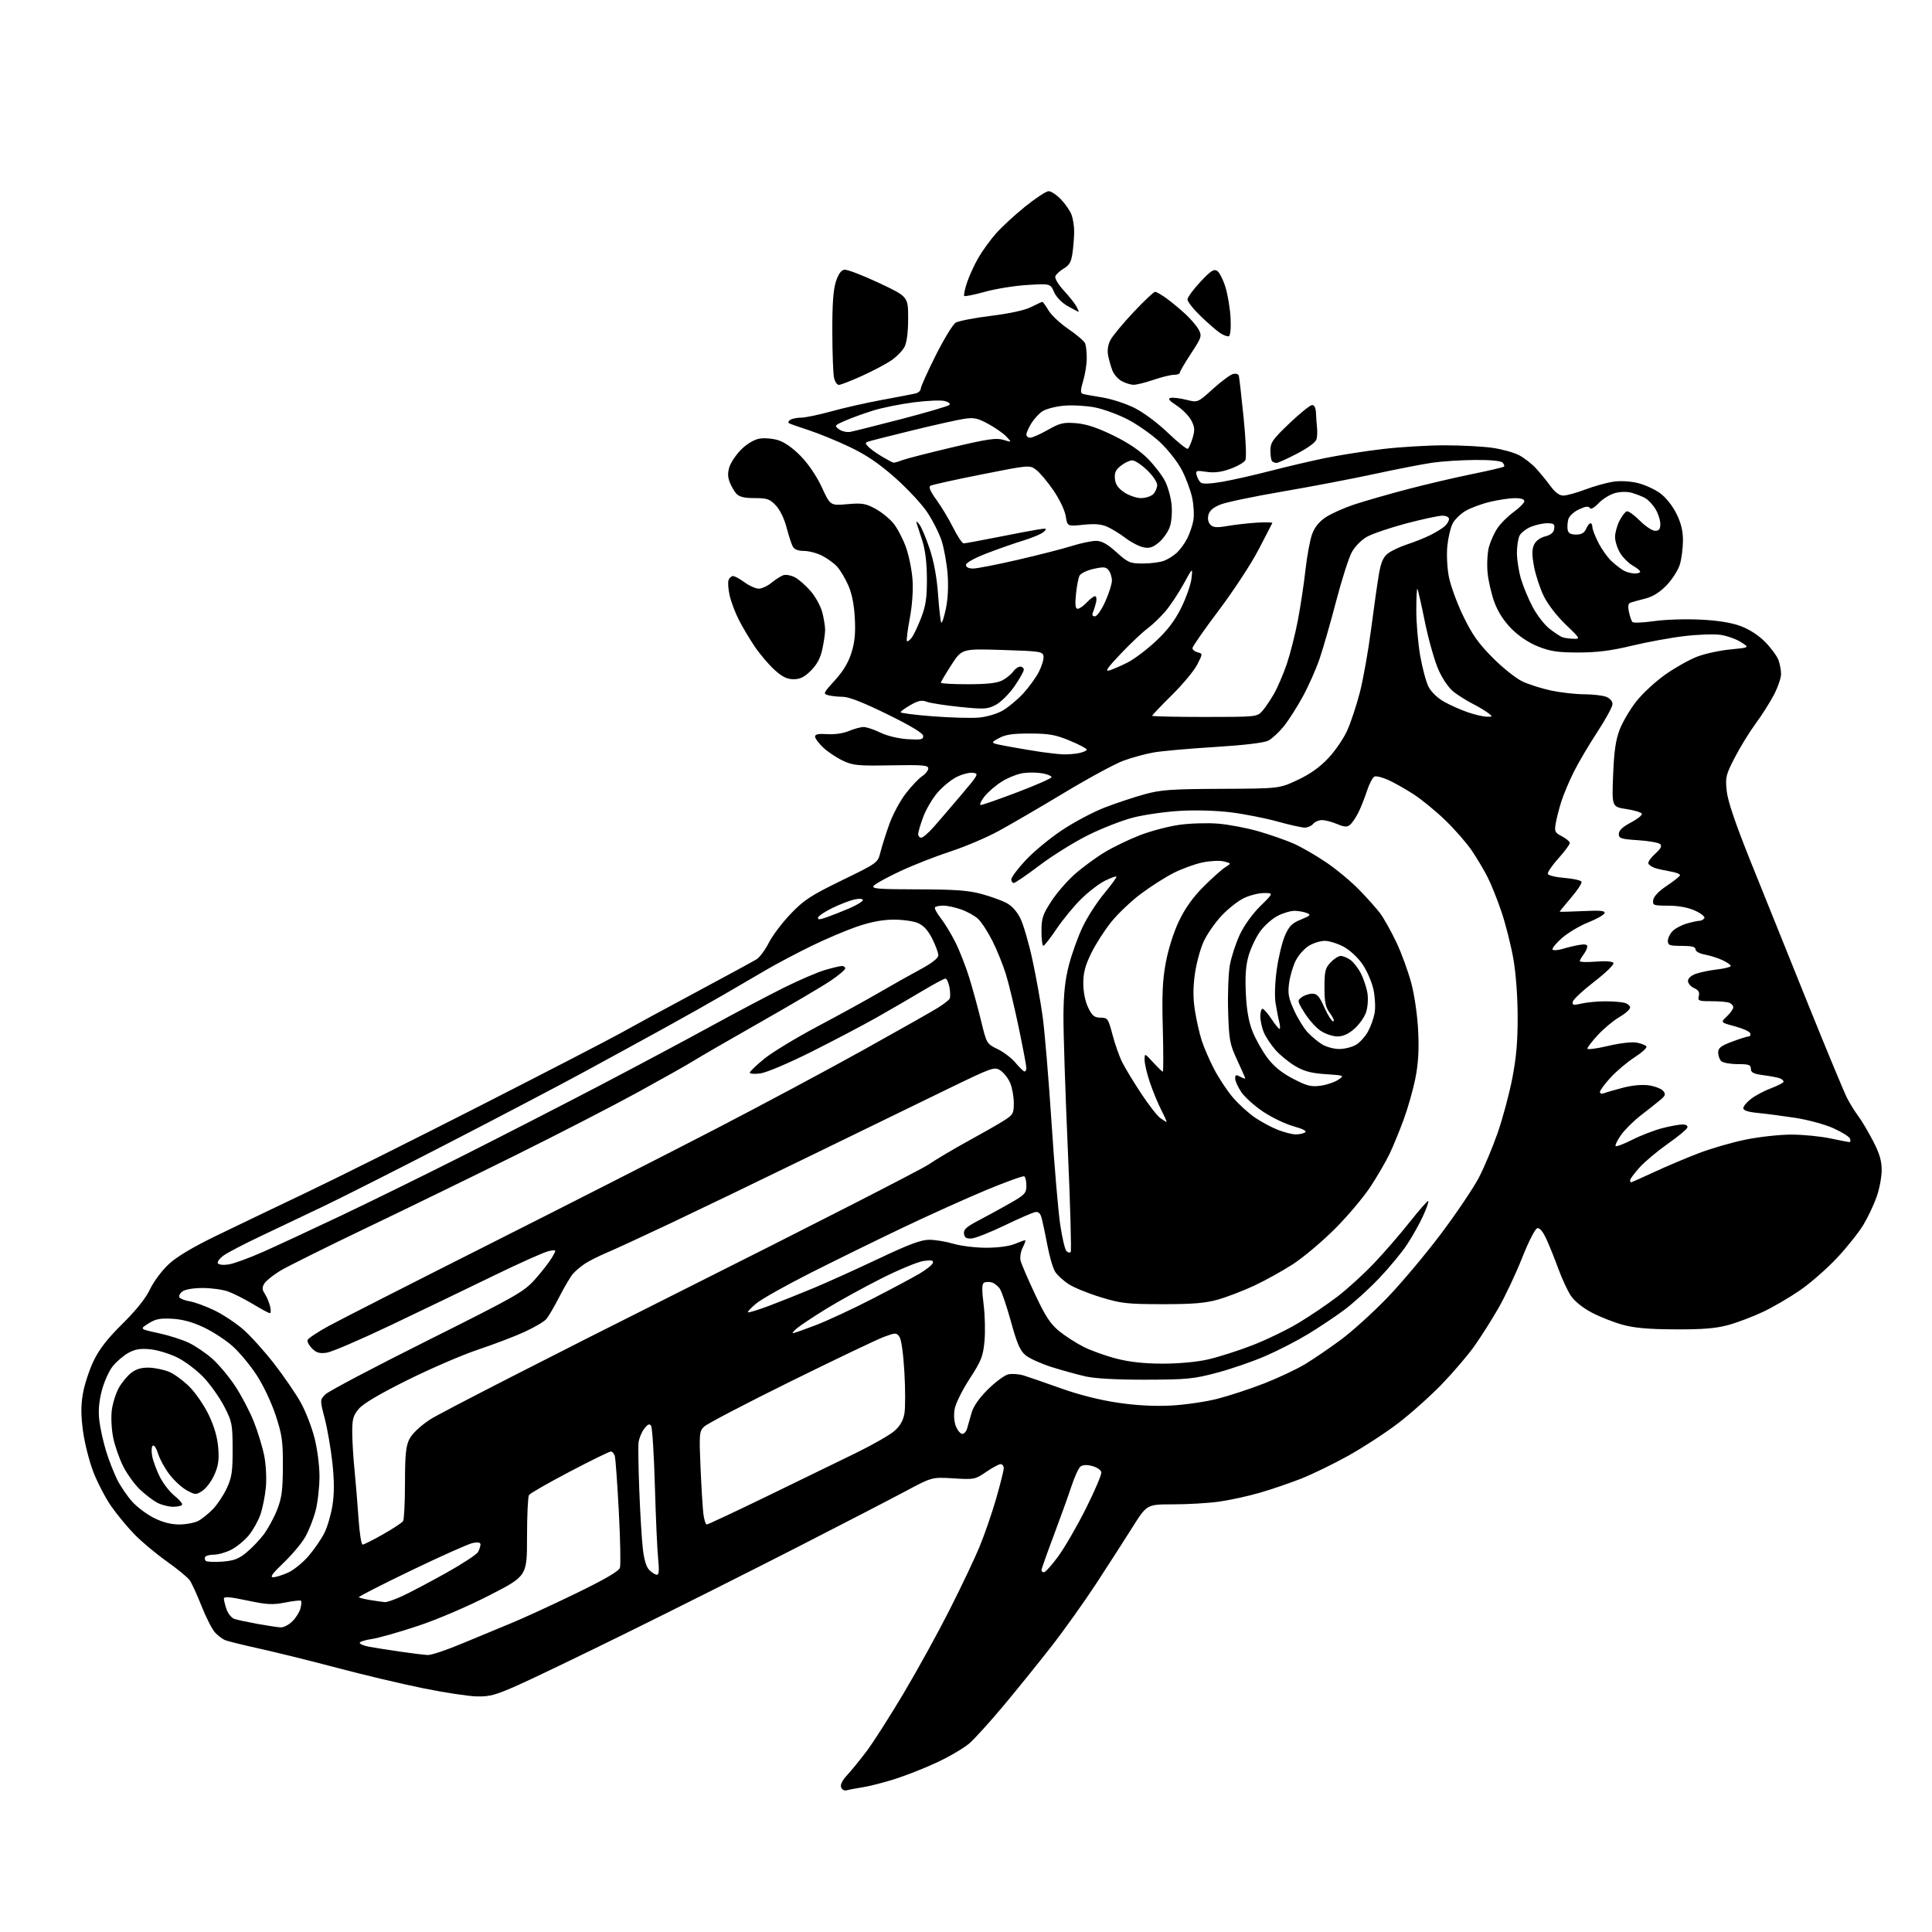 <?xml version="1.0" encoding="UTF-8" standalone="no"?>
<svg 
  version="1.1" 
  xmlns="http://www.w3.org/2000/svg" 
  xmlns:xlink="http://www.w3.org/1999/xlink" 
  xmlns:svg="http://www.w3.org/2000/svg"
  xmlns:rdf="http://www.w3.org/1999/02/22-rdf-syntax-ns#"
  xmlns:cc="http://creativecommons.org/ns#"
  xmlns:dc="http://purl.org/dc/elements/1.1/"
  viewBox="0 0 768 768"
  width="768"
  height="768"
>
<style>svg {background-color: white; }</style>"
<path stroke="none" fill="black" fill-rule="evenodd" d="M336.75,711.64C335.70,711.94 334.74,711.48 334.36,710.50C333.96,709.46 334.82,707.71 336.71,705.68C338.34,703.93 341.84,699.65 344.47,696.16C347.10,692.68 353.71,682.33 359.17,673.16C364.62,664.00 372.85,649.08 377.44,640.00C382.04,630.92 387.41,619.63 389.37,614.89C391.33,610.15 394.30,601.55 395.97,595.78C397.63,590.00 399.00,584.54 399.00,583.64C399.00,582.74 398.44,582.01 397.75,582.02C397.06,582.03 394.48,583.42 392.00,585.12C387.63,588.11 387.25,588.19 379.00,587.67C370.50,587.15 370.50,587.15 360.00,592.76C354.23,595.85 334.65,605.97 316.50,615.26C298.35,624.54 268.45,639.56 250.05,648.63C231.65,657.70 211.85,667.23 206.05,669.81C196.95,673.85 194.67,674.48 189.45,674.35C186.12,674.27 176.44,672.79 167.95,671.06C159.45,669.33 144.18,665.70 134.00,663.00C123.83,660.30 110.14,656.91 103.59,655.46C97.03,654.01 90.73,652.46 89.59,652.02C88.44,651.58 86.56,650.15 85.40,648.86C84.25,647.56 81.87,642.85 80.10,638.40C78.34,633.94 76.23,629.35 75.43,628.20C74.63,627.05 70.49,623.65 66.23,620.63C61.98,617.62 56.18,612.76 53.35,609.83C50.51,606.90 46.36,601.85 44.11,598.61C41.87,595.37 38.71,589.27 37.08,585.06C35.46,580.84 33.62,573.55 32.99,568.86C32.15,562.54 32.14,558.65 32.97,553.91C33.58,550.38 35.49,544.58 37.20,541.00C39.45,536.31 42.65,532.19 48.69,526.22C54.14,520.82 57.95,516.05 59.62,512.52C61.03,509.54 64.35,505.08 66.98,502.61C70.22,499.58 76.45,495.86 86.14,491.15C94.04,487.32 110.17,479.58 122.00,473.95C133.82,468.32 165.10,452.70 191.50,439.23C217.90,425.76 242.88,412.84 247.00,410.52C251.12,408.19 264.40,400.99 276.50,394.51C288.60,388.03 299.51,382.10 300.74,381.34C301.98,380.58 304.17,377.62 305.62,374.76C307.07,371.90 310.99,366.71 314.34,363.23C319.61,357.73 322.32,355.97 334.67,349.95C348.92,343.01 348.92,343.01 349.99,338.75C350.58,336.41 352.17,331.39 353.52,327.60C354.88,323.80 357.82,318.32 360.06,315.42C362.30,312.52 365.23,309.43 366.57,308.55C367.90,307.67 369.00,306.28 369.00,305.46C369.00,304.19 366.79,304.00 354.25,304.23C340.92,304.47 339.07,304.29 335.00,302.36C332.52,301.18 329.04,298.85 327.25,297.17C325.46,295.49 324.00,293.52 324.00,292.81C324.00,291.87 325.35,291.59 328.83,291.83C331.71,292.03 335.19,291.53 337.45,290.58C339.54,289.71 342.17,289.00 343.31,289.00C344.44,289.00 347.42,290.00 349.93,291.21C352.62,292.52 357.08,293.60 360.75,293.83C366.03,294.17 367.00,293.98 367.00,292.60C367.00,291.49 362.43,288.71 352.82,283.98C343.37,279.33 337.45,277.00 335.07,276.99C333.11,276.98 330.49,276.70 329.26,276.37C327.12,275.80 327.25,275.51 331.83,270.49C335.13,266.89 337.23,263.40 338.45,259.52C339.78,255.29 340.13,251.72 339.80,245.66C339.50,240.18 338.62,235.86 337.13,232.51C335.90,229.77 333.91,226.46 332.70,225.17C331.49,223.87 328.83,221.95 326.79,220.90C324.75,219.86 321.50,219.00 319.58,219.00C317.25,219.00 315.75,218.41 315.13,217.24C314.61,216.28 313.50,212.84 312.65,209.61C311.74,206.12 310.00,202.57 308.37,200.87C305.98,198.37 304.89,198.00 299.97,198.00C295.85,198.00 293.88,197.52 292.72,196.25C291.85,195.28 290.64,193.19 290.04,191.60C289.25,189.54 289.24,187.79 290.00,185.49C290.59,183.72 292.69,180.64 294.68,178.65C296.81,176.53 299.72,174.77 301.75,174.39C303.64,174.03 307.02,174.29 309.24,174.95C311.83,175.73 315.12,178.04 318.33,181.33C321.40,184.49 324.66,189.32 326.71,193.75C330.06,201.01 330.06,201.01 336.78,200.42C342.63,199.90 344.07,200.13 347.92,202.20C350.35,203.51 353.62,206.15 355.17,208.07C356.73,209.99 358.96,214.25 360.13,217.53C361.31,220.82 362.48,226.65 362.75,230.50C363.04,234.75 362.60,240.81 361.63,245.94C360.76,250.58 360.26,254.59 360.53,254.86C360.80,255.13 361.67,254.49 362.46,253.43C363.25,252.37 364.93,248.80 366.20,245.50C368.03,240.71 368.49,237.58 368.46,230.00C368.43,223.76 367.81,218.61 366.65,215.00C365.68,211.97 364.65,208.82 364.38,208.00C364.06,207.06 364.45,207.21 365.40,208.39C366.24,209.44 368.11,213.82 369.55,218.14C371.28,223.34 372.41,229.54 372.91,236.49C373.32,242.27 373.90,247.23 374.19,247.52C374.48,247.81 375.30,245.32 376.00,241.98C376.80,238.21 377.06,233.00 376.69,228.21C376.36,223.97 375.29,218.03 374.32,215.00C373.34,211.97 370.73,206.81 368.52,203.53C366.31,200.24 360.50,194.04 355.62,189.74C349.21,184.10 344.20,180.72 337.62,177.61C332.60,175.23 325.35,172.26 321.50,171.01C317.65,169.76 314.11,168.51 313.64,168.24C313.17,167.97 313.40,167.36 314.14,166.89C314.89,166.42 316.85,166.02 318.51,166.02C320.16,166.01 325.56,164.88 330.51,163.51C335.45,162.14 344.45,160.10 350.50,158.99C356.55,157.87 362.51,156.73 363.75,156.46C364.99,156.19 366.00,155.33 366.00,154.56C366.00,153.78 368.67,147.83 371.94,141.32C375.20,134.82 378.78,128.95 379.89,128.27C381.01,127.59 387.33,126.37 393.94,125.55C401.51,124.61 407.44,123.31 409.94,122.03C412.13,120.91 414.12,120.00 414.36,120.00C414.60,120.00 415.71,121.53 416.81,123.40C417.91,125.27 421.50,128.62 424.78,130.85C428.06,133.08 431.03,135.64 431.37,136.53C431.72,137.43 432.00,140.08 432.00,142.42C432.00,144.77 431.36,148.81 430.58,151.40C429.52,154.93 429.46,156.23 430.33,156.53C430.97,156.76 434.42,157.40 438.00,157.96C441.57,158.51 447.32,160.36 450.78,162.06C454.47,163.88 460.01,167.98 464.23,172.02C468.17,175.79 471.74,178.66 472.17,178.40C472.60,178.13 473.46,176.21 474.08,174.12C475.02,170.98 474.94,169.78 473.58,167.16C472.68,165.42 470.08,162.76 467.79,161.25C464.66,159.17 464.08,158.42 465.42,158.16C466.40,157.97 469.21,158.32 471.66,158.94C476.12,160.06 476.12,160.06 482.12,154.63C485.42,151.65 489.02,148.97 490.12,148.68C491.22,148.39 492.27,148.68 492.45,149.33C492.63,149.97 493.48,157.43 494.34,165.91C495.25,174.93 495.54,181.99 495.04,182.93C494.56,183.82 491.87,185.37 489.06,186.38C485.43,187.69 482.68,188.03 479.56,187.56C475.49,186.95 475.20,187.05 475.69,188.92C475.98,190.03 476.73,191.36 477.36,191.87C478.08,192.46 481.28,192.32 486.00,191.49C490.12,190.77 498.68,188.83 505.00,187.19C511.32,185.55 521.10,183.26 526.72,182.10C532.34,180.94 542.69,179.32 549.71,178.49C556.74,177.67 567.89,177.01 574.49,177.02C581.10,177.03 589.56,177.48 593.29,178.02C597.03,178.56 601.76,179.86 603.79,180.91C605.83,181.97 608.88,184.33 610.56,186.16C612.24,188.00 614.85,191.19 616.36,193.25C618.17,195.73 619.89,197.00 621.43,197.00C622.71,197.00 626.64,195.92 630.15,194.60C633.66,193.27 638.65,191.88 641.23,191.49C644.01,191.07 647.98,191.27 650.95,191.99C653.71,192.65 657.71,194.46 659.85,196.00C662.14,197.67 664.81,200.98 666.36,204.10C668.24,207.87 669.00,210.96 669.00,214.83C669.00,217.82 668.45,222.10 667.78,224.35C667.10,226.59 664.74,230.31 662.53,232.62C659.77,235.48 657.08,237.17 654.00,237.95C651.52,238.58 648.90,239.30 648.17,239.55C647.23,239.87 647.04,240.95 647.53,243.25C647.90,245.04 648.53,246.84 648.92,247.27C649.31,247.69 653.20,247.52 657.57,246.90C661.93,246.28 670.23,246.01 676.00,246.31C683.07,246.66 688.31,247.52 692.03,248.91C695.46,250.19 699.15,252.60 701.72,255.24C704.01,257.58 706.36,260.77 706.94,262.32C707.52,263.86 708.00,266.41 708.00,267.96C708.00,269.52 706.70,273.27 705.11,276.30C703.52,279.32 700.27,284.43 697.89,287.65C695.51,290.87 691.81,296.88 689.67,301.00C686.06,307.97 685.82,308.92 686.39,314.38C686.81,318.44 689.76,327.15 695.87,342.38C700.75,354.55 710.89,379.74 718.41,398.36C725.92,416.98 733.02,434.08 734.18,436.36C735.34,438.64 737.34,441.88 738.62,443.57C739.91,445.25 742.54,449.67 744.48,453.39C747.12,458.46 748.00,461.38 748.00,465.10C748.00,467.82 747.11,472.60 746.01,475.71C744.92,478.82 742.56,483.82 740.76,486.82C738.97,489.82 734.26,495.75 730.29,499.99C726.32,504.23 719.71,510.03 715.59,512.87C711.47,515.72 704.81,519.60 700.80,521.50C696.78,523.40 690.58,525.75 687.00,526.72C682.10,528.06 676.93,528.49 666.00,528.44C655.35,528.40 649.78,527.92 645.00,526.61C641.42,525.63 635.86,523.43 632.63,521.71C629.11,519.84 625.82,517.18 624.42,515.05C623.14,513.10 620.93,508.35 619.52,504.50C618.12,500.65 615.99,495.35 614.79,492.71C613.42,489.69 612.07,488.03 611.13,488.21C610.27,488.38 607.71,493.36 605.02,500.14C602.47,506.55 598.22,515.55 595.57,520.14C592.92,524.74 588.68,531.42 586.15,535.00C583.63,538.58 577.81,545.40 573.23,550.16C568.64,554.92 560.75,561.97 555.70,565.82C550.64,569.68 541.70,575.49 535.84,578.74C529.98,581.99 521.61,586.06 517.24,587.78C512.87,589.51 505.47,592.03 500.79,593.39C496.11,594.75 488.81,596.34 484.57,596.93C480.32,597.52 472.14,598.00 466.38,598.00C455.91,598.00 455.91,598.00 450.20,607.06C447.07,612.05 440.60,622.09 435.84,629.38C431.08,636.67 423.00,648.01 417.87,654.57C412.75,661.13 404.23,671.68 398.94,678.01C393.64,684.34 387.56,691.06 385.42,692.94C383.27,694.82 377.46,698.25 372.51,700.56C367.55,702.88 359.90,705.89 355.50,707.27C351.10,708.65 345.48,710.08 343.00,710.46C340.52,710.84 337.71,711.37 336.75,711.64zM170.03,657.89C171.42,657.95 177.49,655.93 183.53,653.39C189.56,650.86 198.32,647.23 203.00,645.32C207.68,643.42 219.22,638.12 228.65,633.54C240.42,627.83 245.99,624.59 246.43,623.22C246.78,622.13 246.58,612.06 245.99,600.86C245.40,589.66 244.68,579.71 244.39,578.75C244.10,577.79 243.39,577.00 242.81,577.00C242.23,577.00 234.84,580.62 226.40,585.05C217.96,589.48 210.70,593.64 210.28,594.30C209.85,594.96 209.50,602.48 209.50,611.00C209.50,626.50 209.50,626.50 194.50,634.19C185.68,638.71 173.94,643.73 166.00,646.37C158.57,648.84 150.36,651.17 147.75,651.54C145.14,651.92 143.00,652.61 143.00,653.07C143.00,653.53 144.64,654.22 146.65,654.59C148.65,654.97 154.16,655.84 158.90,656.53C163.63,657.22 168.64,657.83 170.03,657.89zM111.61,646.91C112.78,646.96 114.87,645.86 116.26,644.46C117.66,643.07 119.09,640.76 119.45,639.34C119.81,637.93 119.90,636.56 119.65,636.32C119.41,636.08 116.58,636.39 113.36,637.03C108.36,638.01 106.14,637.89 98.25,636.22C91.37,634.76 89.00,634.57 89.00,635.48C89.00,636.15 89.49,638.10 90.08,639.81C90.68,641.52 92.11,643.22 93.27,643.59C94.43,643.95 98.55,644.83 102.44,645.54C106.32,646.24 110.45,646.86 111.61,646.91zM153.00,636.87C153.82,636.93 156.97,635.83 160.00,634.42C163.03,633.02 170.80,628.91 177.29,625.30C183.77,621.68 189.51,617.92 190.04,616.93C190.57,615.94 191.00,614.60 191.00,613.94C191.00,613.15 189.98,612.95 187.94,613.36C186.26,613.70 175.28,618.59 163.55,624.24C151.82,629.88 142.41,634.70 142.63,634.94C142.85,635.17 144.94,635.68 147.27,636.06C149.60,636.44 152.18,636.80 153.00,636.87zM108.59,626.98C109.64,626.97 112.33,626.13 114.56,625.11C116.79,624.10 120.45,621.12 122.70,618.48C124.96,615.85 127.77,611.74 128.96,609.36C130.15,606.97 131.60,602.02 132.17,598.34C132.90,593.67 132.89,588.63 132.14,581.58C131.54,576.04 130.18,568.12 129.11,564.00C127.16,556.50 127.16,556.50 129.33,554.30C130.52,553.08 148.70,543.49 169.73,532.98C205.59,515.05 208.26,513.53 212.73,508.50C215.35,505.56 218.35,501.69 219.40,499.92C221.30,496.69 221.30,496.69 218.19,497.31C216.48,497.65 206.63,502.05 196.29,507.08C185.96,512.11 167.60,520.94 155.50,526.71C143.40,532.48 131.86,537.44 129.87,537.72C127.03,538.12 125.76,537.76 124.05,536.05C122.86,534.86 122.05,533.34 122.26,532.69C122.47,532.03 126.21,529.54 130.57,527.15C134.93,524.76 163.70,510.11 194.50,494.59C225.30,479.07 265.57,458.56 284.00,449.02C302.43,439.48 329.08,425.23 343.24,417.35C357.40,409.48 370.75,401.92 372.91,400.56C375.07,399.20 377.12,397.62 377.46,397.06C377.81,396.49 377.80,394.45 377.44,392.52C377.07,390.58 376.35,389.00 375.82,389.00C375.30,389.00 371.19,391.21 366.69,393.90C362.18,396.60 354.00,401.35 348.50,404.46C343.00,407.57 331.30,413.72 322.50,418.13C313.43,422.67 304.66,426.38 302.25,426.70C299.91,427.01 298.03,426.87 298.06,426.38C298.09,425.90 300.69,423.41 303.85,420.84C307.00,418.28 316.54,412.50 325.04,407.99C333.54,403.48 344.55,397.44 349.50,394.55C354.45,391.67 361.76,387.55 365.74,385.41C370.55,382.81 372.99,380.90 372.99,379.72C373.00,378.74 371.90,375.76 370.56,373.11C368.85,369.75 367.11,367.87 364.81,366.89C362.99,366.13 358.57,365.53 355.00,365.57C350.66,365.61 345.86,366.55 340.57,368.37C336.21,369.88 328.11,373.32 322.57,376.03C317.03,378.73 309.12,382.91 305.00,385.30C300.88,387.70 293.23,392.16 288.00,395.21C282.77,398.26 271.75,404.47 263.50,409.00C255.25,413.54 240.85,421.41 231.50,426.48C222.15,431.56 198.30,444.07 178.50,454.28C158.70,464.50 136.43,475.76 129.00,479.32C121.58,482.88 110.20,488.29 103.71,491.35C97.23,494.41 90.58,497.87 88.95,499.04C87.31,500.20 86.26,501.62 86.61,502.18C86.98,502.78 88.83,502.96 90.97,502.62C93.01,502.29 99.14,500.05 104.59,497.63C110.04,495.21 123.95,488.75 135.50,483.27C147.05,477.78 169.10,466.95 184.50,459.18C199.90,451.41 224.20,438.94 238.50,431.46C252.80,423.98 272.60,413.42 282.50,408.00C292.40,402.58 305.45,395.68 311.50,392.67C317.55,389.66 324.94,386.48 327.93,385.60C330.92,384.72 333.96,384.00 334.68,384.00C335.41,384.00 336.00,384.43 336.00,384.96C336.00,385.49 333.41,387.68 330.25,389.82C327.09,391.96 314.46,399.41 302.19,406.38C289.91,413.35 277.99,420.25 275.69,421.70C273.38,423.16 263.40,428.78 253.50,434.21C243.60,439.63 221.78,450.87 205.00,459.19C188.22,467.51 161.45,480.56 145.50,488.19C129.55,495.82 114.22,503.45 111.42,505.14C108.63,506.83 105.79,509.10 105.11,510.19C104.12,511.78 104.15,512.59 105.28,514.33C106.05,515.52 106.99,517.74 107.36,519.25C107.73,520.76 107.69,522.00 107.27,522.00C106.85,522.00 103.80,520.36 100.50,518.37C97.20,516.38 92.76,514.13 90.62,513.37C88.49,512.62 83.97,512.00 80.57,512.00C76.96,512.00 73.61,512.56 72.54,513.35C71.52,514.09 70.98,515.15 71.32,515.71C71.67,516.27 73.52,516.99 75.44,517.30C77.36,517.61 81.75,519.22 85.21,520.88C88.67,522.55 93.90,526.02 96.84,528.61C99.77,531.19 105.30,537.35 109.11,542.28C112.92,547.21 117.61,554.05 119.52,557.48C121.44,560.90 123.90,567.22 125.00,571.51C126.14,575.97 127.00,582.60 127.00,586.95C127.00,591.15 126.30,597.26 125.45,600.54C124.59,603.82 122.74,608.52 121.32,611.00C119.91,613.48 116.03,618.09 112.71,621.25C108.32,625.44 107.20,626.99 108.59,626.98zM261.14,626.00C261.95,626.00 262.09,624.15 261.63,619.75C261.27,616.31 260.68,603.29 260.33,590.80C259.97,578.32 259.30,567.52 258.83,566.80C258.19,565.81 257.53,566.08 256.08,567.96C255.03,569.32 254.02,571.79 253.83,573.46C253.65,575.13 253.78,583.70 254.13,592.50C254.47,601.30 255.09,611.60 255.51,615.38C256.01,620.00 256.88,622.88 258.13,624.13C259.16,625.16 260.51,626.00 261.14,626.00zM415.00,625.00C415.55,625.00 418.08,622.19 420.61,618.75C423.15,615.31 428.12,606.72 431.67,599.65C435.21,592.59 437.97,586.09 437.80,585.22C437.63,584.34 436.00,583.24 434.16,582.76C431.95,582.19 430.37,582.28 429.47,583.02C428.72,583.64 427.12,587.15 425.91,590.83C424.70,594.50 421.53,603.32 418.86,610.42C416.19,617.53 414.00,623.72 414.00,624.17C414.00,624.63 414.45,625.00 415.00,625.00zM88.23,620.78C92.76,620.46 94.76,619.73 97.73,617.34C99.81,615.68 102.92,612.46 104.67,610.19C106.41,607.92 108.86,603.46 110.11,600.28C112.00,595.49 112.40,592.53 112.45,583.00C112.49,572.92 112.14,570.40 109.60,562.65C107.94,557.60 104.69,550.71 102.03,546.64C99.46,542.70 95.14,537.51 92.43,535.10C89.72,532.69 84.58,529.34 81.00,527.65C76.58,525.55 72.58,524.46 68.50,524.23C63.64,523.96 61.83,524.31 59.00,526.11C55.50,528.32 55.50,528.32 63.00,529.94C67.12,530.83 72.60,532.58 75.16,533.83C77.73,535.07 81.87,537.89 84.36,540.09C86.86,542.29 90.93,547.14 93.41,550.87C95.89,554.60 99.25,560.99 100.88,565.07C102.50,569.16 104.38,575.33 105.06,578.80C105.74,582.34 106.02,587.82 105.68,591.30C105.36,594.71 104.38,599.55 103.52,602.06C102.65,604.56 100.56,608.29 98.88,610.34C97.19,612.38 94.07,614.94 91.94,616.03C89.82,617.11 86.74,618.00 85.10,618.00C83.46,618.00 81.88,618.39 81.59,618.86C81.29,619.33 81.38,620.05 81.78,620.46C82.17,620.86 85.08,621.01 88.23,620.78zM144.14,614.00C144.65,614.00 148.31,612.16 152.28,609.91C156.24,607.66 159.82,605.30 160.23,604.66C160.64,604.02 160.98,597.20 160.99,589.50C161.00,578.18 161.34,574.84 162.75,572.04C163.83,569.91 166.98,566.92 170.96,564.27C174.51,561.91 219.29,538.99 270.46,513.34C321.63,487.69 366.03,465.00 369.12,462.91C372.20,460.82 379.26,456.64 384.78,453.62C390.31,450.60 396.67,446.97 398.92,445.55C402.71,443.16 403.00,442.66 403.00,438.46C403.00,435.97 402.36,432.41 401.58,430.55C400.80,428.68 399.06,426.43 397.70,425.54C395.30,423.96 394.68,424.18 376.36,433.07C365.99,438.11 341.52,450.02 322.00,459.53C302.48,469.05 277.50,481.09 266.50,486.29C255.50,491.49 244.03,496.78 241.00,498.05C237.97,499.32 234.15,501.25 232.50,502.34C230.85,503.43 228.70,505.26 227.71,506.41C226.73,507.56 224.32,511.65 222.35,515.50C220.39,519.35 218.04,523.34 217.14,524.38C216.24,525.41 212.33,527.70 208.46,529.47C204.59,531.25 196.36,534.38 190.16,536.45C183.97,538.51 171.34,543.95 162.09,548.54C150.97,554.06 144.38,557.95 142.64,560.02C140.40,562.67 140.00,564.10 140.02,569.33C140.03,572.72 140.44,579.55 140.94,584.50C141.43,589.45 142.15,598.11 142.53,603.75C142.91,609.39 143.63,614.00 144.14,614.00zM71.25,606.00C73.92,606.00 77.31,605.36 78.80,604.59C80.28,603.81 82.94,601.67 84.70,599.84C86.46,598.00 88.93,594.25 90.20,591.50C92.15,587.27 92.50,584.88 92.47,576.00C92.44,566.09 92.25,565.14 89.13,559.09C87.30,555.56 83.61,550.35 80.92,547.51C78.23,544.67 73.50,541.10 70.41,539.59C67.32,538.07 62.47,536.62 59.64,536.35C55.77,535.98 53.65,536.34 51.03,537.79C49.11,538.85 46.32,541.24 44.81,543.11C43.31,544.97 41.34,549.38 40.44,552.90C39.30,557.37 39.02,560.98 39.50,564.86C39.88,567.92 41.10,573.37 42.21,576.96C43.32,580.56 45.32,585.65 46.65,588.29C47.98,590.92 50.66,594.83 52.60,596.98C54.54,599.13 58.44,602.04 61.26,603.44C64.65,605.13 68.04,606.00 71.25,606.00zM280.96,606.00C281.42,606.00 292.30,600.90 305.15,594.66C317.99,588.42 333.84,580.71 340.37,577.52C346.90,574.33 353.72,570.42 355.54,568.83C357.84,566.81 359.04,564.70 359.53,561.83C359.91,559.56 359.90,552.18 359.51,545.42C359.09,538.12 358.29,532.41 357.53,531.37C356.32,529.72 356.01,529.72 351.38,531.43C348.70,532.42 331.96,540.41 314.19,549.18C296.42,557.95 280.98,566.02 279.87,567.13C277.99,569.01 277.90,570.01 278.47,583.32C278.81,591.12 279.31,599.41 279.60,601.75C279.89,604.09 280.50,606.00 280.96,606.00zM68.69,598.96C66.94,598.94 64.15,598.21 62.50,597.35C60.85,596.48 57.77,594.13 55.66,592.14C53.55,590.14 50.57,586.02 49.03,583.00C47.49,579.98 45.69,574.85 45.02,571.62C44.34,568.32 44.08,563.48 44.44,560.61C44.79,557.79 46.08,553.73 47.29,551.59C48.51,549.44 50.77,546.75 52.32,545.60C54.28,544.15 56.45,543.56 59.40,543.67C61.75,543.76 65.30,544.52 67.29,545.35C69.28,546.18 72.90,548.85 75.34,551.28C77.77,553.71 81.22,558.77 83.01,562.51C85.17,567.04 86.42,571.39 86.75,575.49C87.14,580.29 86.80,582.67 85.22,586.24C84.10,588.77 81.98,591.62 80.50,592.59C77.92,594.28 77.67,594.28 74.28,592.45C72.34,591.40 69.23,588.56 67.37,586.12C65.51,583.69 63.48,579.98 62.85,577.88C62.22,575.78 61.28,574.33 60.76,574.65C60.24,574.97 60.12,576.84 60.49,578.81C60.86,580.78 62.25,584.53 63.57,587.15C64.90,589.76 67.53,593.14 69.43,594.65C71.32,596.16 72.65,597.76 72.38,598.20C72.10,598.64 70.45,598.98 68.69,598.96zM382.55,570.00C383.28,570.00 384.14,568.99 384.47,567.75C384.80,566.51 385.60,563.70 386.25,561.50C387.00,558.95 389.36,555.60 392.75,552.26C395.67,549.38 399.26,546.72 400.72,546.35C402.18,545.99 404.98,546.18 406.94,546.78C408.90,547.38 415.57,549.68 421.77,551.90C428.85,554.44 437.21,556.55 444.27,557.59C451.76,558.70 458.83,559.07 465.50,558.73C471.00,558.44 479.32,557.23 484.00,556.03C488.68,554.83 497.04,552.07 502.59,549.91C508.14,547.74 515.46,544.29 518.85,542.24C522.25,540.18 528.66,535.80 533.11,532.50C537.56,529.20 545.76,521.77 551.35,515.99C556.93,510.21 566.55,498.77 572.73,490.57C578.90,482.37 585.72,472.25 587.89,468.08C590.05,463.91 593.42,455.88 595.38,450.23C597.34,444.58 599.94,434.90 601.14,428.73C602.76,420.44 603.32,413.96 603.29,404.00C603.27,395.94 602.57,386.67 601.56,381.00C600.63,375.77 598.56,367.57 596.96,362.76C595.36,357.96 592.85,351.66 591.38,348.76C589.92,345.87 587.04,341.02 584.98,338.00C582.92,334.98 578.14,329.53 574.36,325.90C570.59,322.27 564.87,317.61 561.66,315.56C558.44,313.50 553.98,311.00 551.75,310.00C549.52,309.00 547.11,308.41 546.40,308.68C545.68,308.95 544.34,311.50 543.41,314.34C542.49,317.18 540.92,321.11 539.94,323.07C538.95,325.03 537.48,327.19 536.66,327.87C535.47,328.85 534.43,328.79 531.47,327.55C529.43,326.70 526.74,326.00 525.50,326.00C524.26,326.00 522.68,326.68 522.00,327.50C521.32,328.32 519.80,328.99 518.63,328.99C517.46,328.98 512.58,327.89 507.79,326.56C502.99,325.24 494.71,323.60 489.38,322.93C483.61,322.21 475.39,321.96 469.09,322.33C463.27,322.66 454.90,323.86 450.50,324.98C446.10,326.10 438.00,329.26 432.50,332.00C427.00,334.74 418.33,340.14 413.24,343.99C408.15,347.85 403.54,351.00 402.99,351.00C402.45,351.00 402.00,350.35 402.00,349.56C402.00,348.76 404.53,345.38 407.63,342.04C410.72,338.69 417.20,333.32 422.03,330.09C426.85,326.86 434.54,322.78 439.12,321.01C443.69,319.25 450.83,316.88 454.97,315.74C461.50,313.94 465.55,313.66 485.50,313.57C508.50,313.47 508.50,313.47 515.74,310.09C520.67,307.79 524.57,305.03 527.97,301.44C530.71,298.55 534.13,293.55 535.56,290.34C537.00,287.13 539.26,280.28 540.59,275.13C541.91,269.98 543.91,258.73 545.03,250.13C546.15,241.53 547.55,231.68 548.14,228.24C548.94,223.57 549.83,221.49 551.66,220.05C553.01,218.99 556.45,217.36 559.31,216.42C562.16,215.49 566.30,213.84 568.50,212.75C570.70,211.66 573.29,210.07 574.25,209.23C575.21,208.38 576.00,207.08 576.00,206.35C576.00,205.55 574.90,205.00 573.32,205.00C571.85,205.00 565.40,206.39 558.99,208.08C552.58,209.78 545.58,212.16 543.42,213.36C541.16,214.63 538.59,217.24 537.35,219.53C536.16,221.71 533.36,230.47 531.13,239.00C528.90,247.53 525.93,257.83 524.55,261.90C523.16,265.97 520.16,272.72 517.88,276.90C515.60,281.08 512.19,286.42 510.29,288.77C508.39,291.11 505.64,293.65 504.17,294.41C502.48,295.28 494.68,296.21 483.00,296.94C472.82,297.56 461.84,298.54 458.60,299.11C455.35,299.68 449.95,301.15 446.60,302.38C443.24,303.61 432.59,309.38 422.92,315.21C413.25,321.04 401.45,327.91 396.71,330.47C391.96,333.04 383.45,336.64 377.79,338.48C372.13,340.32 363.23,343.81 358.00,346.24C352.77,348.68 347.98,351.30 347.34,352.08C346.34,353.30 348.85,353.50 364.84,353.53C379.41,353.56 384.92,353.95 390.00,355.32C393.57,356.29 398.06,357.88 399.97,358.87C402.19,360.02 404.22,362.25 405.62,365.08C406.82,367.51 408.97,374.90 410.40,381.50C411.83,388.10 413.65,398.23 414.46,404.00C415.26,409.77 416.85,428.68 417.98,446.00C419.11,463.32 420.68,481.72 421.46,486.88C422.23,492.05 423.34,496.74 423.92,497.32C424.49,497.89 425.26,498.08 425.61,497.72C425.97,497.37 425.45,478.72 424.45,456.29C423.46,433.85 422.69,410.10 422.74,403.50C422.81,394.78 423.41,389.32 424.94,383.50C426.09,379.10 428.52,372.35 430.35,368.50C432.17,364.65 436.03,358.66 438.93,355.18C441.82,351.70 444.01,348.68 443.79,348.46C443.57,348.24 441.51,348.99 439.20,350.13C436.90,351.27 432.65,354.53 429.76,357.38C426.87,360.23 422.48,365.57 420.00,369.25C417.52,372.93 415.16,375.95 414.75,375.97C414.34,375.99 414.00,373.37 414.00,370.16C414.00,365.07 414.50,363.53 417.86,358.35C419.98,355.06 424.21,350.18 427.27,347.48C430.32,344.79 435.64,340.88 439.08,338.80C442.52,336.72 448.86,333.66 453.16,332.00C457.46,330.34 464.47,328.49 468.74,327.89C473.01,327.28 479.97,327.07 484.21,327.41C488.44,327.76 495.71,329.14 500.34,330.48C504.98,331.83 511.25,334.02 514.28,335.36C517.31,336.70 523.10,340.04 527.14,342.78C531.19,345.51 537.07,350.40 540.22,353.63C543.37,356.86 547.14,361.07 548.59,363.00C550.05,364.93 552.95,370.10 555.04,374.50C557.13,378.90 559.84,386.32 561.06,391.00C562.35,395.95 563.48,403.93 563.76,410.09C564.11,417.68 563.77,423.01 562.59,428.88C561.67,433.38 559.60,440.67 557.97,445.07C556.35,449.48 553.87,455.51 552.47,458.48C551.06,461.45 547.66,467.33 544.90,471.56C542.14,475.79 535.75,483.38 530.69,488.44C525.64,493.50 518.13,499.82 514.02,502.49C509.91,505.16 502.93,509.03 498.52,511.09C494.11,513.15 487.57,515.65 484.00,516.65C478.99,518.04 473.96,518.45 462.00,518.43C447.96,518.41 445.65,518.15 437.50,515.65C432.55,514.14 426.82,511.79 424.77,510.45C422.73,509.10 420.34,506.93 419.48,505.61C418.62,504.30 417.24,499.69 416.42,495.36C415.60,491.04 414.58,486.15 414.15,484.50C413.58,482.29 412.88,481.59 411.48,481.84C410.44,482.03 404.94,484.42 399.27,487.16C393.60,489.89 387.73,492.21 386.23,492.31C384.15,492.46 383.43,492.00 383.20,490.41C382.97,488.75 384.19,487.66 389.20,485.04C392.67,483.23 398.31,480.14 401.75,478.17C407.39,474.93 408.00,474.27 408.00,471.35C408.00,469.57 407.63,467.89 407.18,467.61C406.73,467.33 399.87,469.81 391.93,473.11C383.99,476.42 368.95,483.20 358.50,488.19C348.05,493.18 331.62,501.24 322.00,506.11C312.38,510.97 302.79,516.37 300.70,518.09C298.61,519.82 297.09,521.42 297.32,521.65C297.55,521.88 301.29,520.74 305.62,519.12C309.95,517.49 318.00,514.28 323.50,511.99C329.00,509.69 340.61,504.44 349.31,500.32C361.34,494.62 366.14,492.83 369.41,492.83C371.77,492.83 376.10,493.55 379.03,494.42C381.96,495.29 387.83,496.00 392.06,496.00C396.64,496.00 401.21,495.39 403.35,494.50C405.32,493.68 407.19,493.00 407.49,493.00C407.80,493.00 407.39,494.28 406.58,495.85C405.77,497.41 405.37,499.78 405.69,501.10C406.01,502.42 408.61,508.47 411.47,514.55C415.61,523.35 417.56,526.32 421.08,529.18C423.51,531.15 427.91,533.97 430.85,535.45C433.79,536.92 439.64,539.01 443.85,540.09C449.06,541.43 454.87,542.06 462.11,542.07C468.46,542.08 475.68,541.42 480.11,540.42C484.17,539.50 492.07,536.99 497.65,534.84C503.23,532.69 511.55,528.67 516.15,525.91C520.74,523.15 527.71,518.43 531.63,515.43C535.56,512.43 542.08,506.49 546.13,502.23C550.18,497.98 556.61,490.56 560.41,485.75C564.22,480.93 567.52,477.19 567.77,477.43C568.01,477.67 567.06,480.37 565.66,483.43C564.26,486.48 561.41,491.57 559.31,494.74C557.22,497.91 552.18,503.99 548.11,508.26C544.04,512.53 537.74,518.22 534.11,520.90C530.47,523.58 524.01,527.89 519.75,530.46C515.49,533.04 507.94,536.91 502.98,539.06C498.01,541.22 489.35,544.20 483.73,545.69C474.46,548.15 471.82,548.41 455.50,548.45C443.83,548.47 435.39,548.01 431.50,547.14C428.20,546.39 422.12,544.71 418.00,543.41C413.88,542.10 409.25,540.01 407.72,538.77C405.52,536.96 404.33,534.25 401.91,525.50C400.24,519.45 398.25,513.55 397.50,512.38C396.75,511.22 395.25,510.04 394.18,509.76C393.10,509.48 391.72,509.55 391.11,509.93C390.31,510.43 390.28,512.82 390.99,518.45C391.54,522.76 391.70,529.37 391.35,533.13C390.79,539.19 390.10,540.92 385.42,548.12C382.50,552.62 379.84,558.01 379.47,560.18C379.07,562.54 379.29,565.29 380.02,567.06C380.69,568.68 381.83,570.00 382.55,570.00zM315.16,529.97C315.53,529.99 319.58,528.57 324.16,526.82C328.75,525.07 338.80,520.40 346.50,516.44C354.20,512.48 362.72,507.94 365.43,506.35C368.13,504.75 370.56,502.83 370.81,502.07C371.17,501.00 370.36,500.82 367.17,501.25C364.91,501.55 357.29,504.71 350.24,508.27C343.18,511.83 333.33,517.26 328.36,520.33C323.38,523.41 318.22,526.83 316.90,527.93C315.58,529.03 314.80,529.95 315.16,529.97zM648.36,470.00C648.56,470.00 652.72,468.15 657.61,465.88C662.50,463.62 670.47,460.24 675.33,458.39C680.18,456.53 688.58,454.10 693.98,453.00C699.39,451.90 707.57,451.01 712.16,451.02C716.75,451.03 723.65,451.70 727.50,452.52C731.35,453.33 734.82,454.00 735.22,454.00C735.61,454.00 735.70,453.37 735.40,452.61C735.11,451.84 732.12,449.98 728.75,448.47C725.38,446.95 718.57,445.11 713.57,444.35C708.58,443.59 701.91,442.72 698.75,442.41C694.80,442.03 693.00,441.42 693.00,440.48C693.00,439.72 694.46,438.01 696.25,436.68C698.04,435.35 701.64,433.47 704.25,432.50C706.86,431.52 709.00,430.39 709.00,429.97C709.00,429.55 708.33,428.96 707.51,428.64C706.69,428.33 703.77,427.77 701.01,427.41C697.02,426.88 696.00,426.36 696.00,424.87C696.00,423.28 695.21,423.00 690.70,423.00C687.79,423.00 684.86,422.46 684.20,421.80C683.54,421.14 683.00,419.60 683.00,418.37C683.00,416.59 684.10,415.73 688.54,414.07C691.58,412.93 694.55,412.00 695.12,412.00C695.70,412.00 695.98,411.44 695.75,410.75C695.53,410.06 692.77,408.81 689.62,407.97C683.90,406.44 683.90,406.44 686.45,404.04C687.85,402.73 689.00,401.10 689.00,400.43C689.00,399.76 688.29,398.94 687.42,398.61C686.55,398.27 683.35,398.00 680.30,398.00C675.21,398.00 674.81,397.84 675.30,395.94C675.70,394.44 675.19,393.59 673.42,392.78C672.09,392.18 671.00,390.90 671.00,389.94C671.00,388.88 672.25,387.76 674.19,387.08C675.94,386.47 679.77,385.69 682.69,385.35C685.61,385.01 688.00,384.39 688.00,383.98C688.00,383.56 686.54,382.54 684.75,381.70C682.96,380.85 679.81,379.85 677.75,379.47C675.55,379.06 674.00,378.20 674.00,377.39C674.00,376.37 672.53,376.00 668.50,376.00C663.67,376.00 663.00,375.76 663.00,374.00C663.00,372.90 663.87,371.13 664.94,370.06C666.00,369.00 668.59,367.65 670.69,367.07C672.78,366.49 675.04,366.01 675.69,366.01C676.35,366.00 677.16,365.54 677.51,364.98C677.86,364.42 676.20,363.08 673.82,362.00C671.02,360.73 667.28,360.04 663.18,360.02C657.20,360.00 656.88,359.88 657.18,357.75C657.38,356.36 659.40,354.23 662.50,352.17C665.25,350.34 667.64,348.45 667.81,347.98C667.99,347.50 666.41,346.83 664.31,346.48C662.22,346.12 659.40,345.51 658.06,345.11C656.72,344.70 655.46,343.87 655.25,343.25C655.04,342.63 656.26,340.89 657.96,339.38C660.14,337.44 660.73,336.32 659.97,335.57C659.39,334.98 655.44,334.27 651.20,334.00C644.33,333.55 643.50,333.28 643.50,331.50C643.50,330.13 645.00,328.71 648.25,327.00C650.86,325.62 652.85,324.05 652.67,323.50C652.49,322.95 649.73,322.10 646.54,321.62C640.74,320.73 640.74,320.73 641.24,308.12C641.62,298.57 642.26,294.16 643.86,290.00C645.02,286.98 648.00,281.93 650.47,278.79C652.95,275.64 658.18,270.82 662.10,268.06C666.03,265.31 671.75,262.11 674.83,260.96C677.91,259.81 683.82,258.54 687.96,258.15C695.50,257.42 695.50,257.42 692.03,255.24C690.13,254.04 686.53,252.75 684.03,252.38C681.54,252.00 675.09,252.21 669.70,252.84C664.30,253.47 654.85,255.20 648.70,256.68C640.42,258.67 634.90,259.37 627.50,259.38C619.37,259.38 616.39,258.95 611.56,257.05C607.78,255.56 603.92,253.01 600.95,250.05C597.89,246.98 595.53,243.37 594.09,239.51C592.88,236.28 591.64,230.90 591.33,227.57C591.02,224.23 591.27,219.66 591.88,217.40C592.50,215.15 594.02,211.78 595.27,209.93C596.52,208.07 599.42,205.19 601.71,203.53C604.00,201.86 605.91,199.94 605.94,199.25C605.98,198.46 604.62,198.01 602.25,198.01C600.19,198.02 595.74,198.68 592.38,199.47C589.01,200.27 584.61,201.89 582.59,203.08C580.58,204.27 578.26,206.53 577.45,208.10C576.64,209.67 575.69,213.64 575.35,216.93C575.00,220.31 575.25,225.66 575.93,229.21C576.59,232.67 579.15,239.70 581.63,244.83C585.17,252.18 587.66,255.71 593.31,261.41C597.27,265.39 602.58,269.64 605.12,270.85C607.65,272.06 612.83,273.70 616.62,274.51C620.40,275.31 626.28,275.97 629.68,275.98C633.09,275.99 637.02,276.44 638.43,276.98C639.96,277.55 641.00,278.73 641.00,279.87C641.00,280.92 638.30,285.90 634.99,290.93C631.69,295.96 627.48,303.10 625.63,306.79C623.79,310.48 621.56,315.75 620.69,318.50C619.81,321.25 618.81,325.15 618.45,327.17C617.86,330.55 618.06,330.98 620.90,332.45C622.61,333.33 624.00,334.54 624.00,335.13C624.00,335.72 621.96,338.48 619.47,341.25C616.97,344.02 615.09,346.79 615.29,347.40C615.49,348.00 618.51,348.73 622.00,349.00C625.49,349.27 628.50,349.97 628.69,350.54C628.87,351.12 627.00,353.97 624.51,356.87C622.03,359.78 620.00,362.27 620.00,362.39C620.00,362.51 624.11,362.42 629.13,362.18C636.13,361.84 638.16,362.03 637.84,362.99C637.61,363.68 634.63,365.36 631.23,366.72C627.82,368.08 623.11,370.91 620.77,373.00C618.42,375.09 616.81,377.12 617.18,377.50C617.56,377.88 619.36,377.75 621.18,377.19C623.01,376.64 625.96,375.93 627.75,375.62C629.96,375.23 630.99,375.44 630.97,376.27C630.95,376.95 630.28,378.37 629.47,379.44C628.66,380.51 628.00,381.69 628.00,382.08C628.00,382.46 630.86,382.54 634.36,382.26C638.27,381.95 640.98,382.15 641.37,382.79C641.73,383.37 638.31,386.71 633.77,390.21C629.23,393.71 625.37,397.30 625.20,398.20C624.93,399.58 625.44,399.69 628.69,398.93C630.79,398.45 634.98,398.04 638.00,398.04C641.02,398.03 644.51,398.30 645.75,398.63C646.99,398.96 648.00,399.81 648.00,400.52C648.00,401.23 646.06,402.95 643.69,404.33C641.32,405.72 637.50,408.91 635.19,411.41C632.89,413.91 631.00,416.35 631.00,416.84C631.00,417.32 634.68,416.85 639.18,415.78C643.97,414.65 648.72,414.10 650.64,414.46C652.45,414.80 654.18,415.49 654.49,415.99C654.80,416.49 652.68,418.43 649.78,420.29C646.88,422.16 642.59,425.77 640.25,428.32C637.91,430.87 636.00,433.46 636.00,434.08C636.00,434.75 636.71,434.94 637.75,434.53C638.71,434.16 642.15,433.17 645.39,432.33C649.02,431.40 652.91,431.06 655.56,431.46C657.91,431.81 660.42,432.80 661.14,433.66C662.23,434.99 662.04,435.56 659.85,437.36C658.43,438.54 654.94,441.30 652.10,443.50C649.26,445.70 645.76,449.20 644.32,451.27C642.88,453.34 641.95,455.28 642.25,455.58C642.55,455.88 645.54,454.75 648.89,453.05C652.24,451.36 657.56,449.31 660.70,448.49C663.85,447.67 667.49,447.00 668.79,447.00C670.25,447.00 671.01,447.48 670.75,448.25C670.52,448.94 667.00,451.85 662.92,454.71C658.84,457.58 653.81,461.80 651.75,464.09C649.69,466.38 648.00,468.65 648.00,469.13C648.00,469.61 648.16,470.00 648.36,470.00zM515.00,450.94C516.38,450.96 518.08,450.60 518.78,450.16C519.61,449.63 518.01,448.78 514.21,447.72C511.00,446.83 505.57,444.22 502.15,441.94C498.73,439.65 494.82,436.15 493.46,434.16C492.11,432.17 491.00,429.72 491.00,428.73C491.00,427.24 491.34,427.11 493.00,428.00C494.10,428.59 495.00,428.89 495.00,428.67C495.00,428.46 493.56,425.18 491.80,421.39C488.84,415.03 488.56,413.54 488.20,401.99C487.99,395.10 488.31,386.80 488.91,383.52C489.52,380.25 491.29,374.83 492.86,371.49C494.53,367.91 497.89,363.25 500.99,360.20C506.27,355.00 506.27,355.00 502.45,355.00C500.35,355.00 496.73,355.92 494.41,357.04C492.09,358.17 488.09,361.33 485.53,364.07C482.96,366.82 479.77,371.44 478.45,374.33C477.12,377.23 475.56,383.02 474.98,387.19C474.24,392.54 474.24,396.80 474.99,401.64C475.58,405.41 476.78,410.75 477.66,413.50C478.53,416.25 480.77,421.43 482.63,425.00C484.49,428.57 487.85,433.64 490.09,436.26C492.34,438.88 496.23,442.44 498.75,444.17C501.26,445.90 505.38,448.12 507.91,449.11C510.43,450.10 513.62,450.92 515.00,450.94zM463.74,446.00C463.90,446.00 462.93,443.82 461.58,441.16C460.23,438.50 458.20,433.56 457.07,430.19C455.93,426.82 455.00,422.84 455.00,421.34C455.00,418.61 455.00,418.61 458.38,422.30C460.25,424.34 461.98,426.00 462.23,426.00C462.48,426.00 462.48,418.24 462.23,408.75C461.86,395.26 462.13,389.54 463.45,382.50C464.45,377.17 466.58,370.47 468.69,366.07C471.10,361.03 474.21,356.68 478.37,352.51C481.74,349.14 485.62,345.66 487.00,344.79C489.50,343.20 489.50,343.20 486.54,342.44C484.89,342.01 481.12,342.19 478.04,342.83C474.99,343.46 469.80,345.35 466.50,347.03C463.20,348.70 457.37,352.42 453.54,355.29C449.71,358.15 444.40,363.20 441.73,366.50C439.07,369.80 435.47,375.43 433.74,379.00C431.32,383.99 430.60,386.80 430.63,391.09C430.66,394.47 431.43,398.22 432.59,400.59C434.17,403.82 435.02,404.51 437.48,404.54C440.32,404.57 440.55,404.91 442.24,411.33C443.21,415.05 444.96,419.99 446.12,422.30C447.28,424.61 450.67,430.20 453.66,434.73C456.65,439.25 460.07,443.64 461.27,444.48C462.47,445.31 463.58,446.00 463.74,446.00zM524.94,431.59C527.37,431.26 530.52,430.20 531.94,429.24C534.50,427.50 534.50,427.50 527.00,427.00C521.25,426.62 518.42,425.87 514.89,423.79C512.35,422.30 508.81,419.40 507.01,417.36C505.22,415.32 503.13,412.16 502.37,410.35C501.62,408.55 501.00,405.70 501.00,404.03C501.00,402.36 501.39,401.00 501.87,401.00C502.34,401.00 503.93,402.80 505.38,405.00C506.84,407.20 508.30,409.00 508.62,409.00C508.95,409.00 508.90,407.76 508.52,406.25C508.13,404.74 507.48,401.37 507.06,398.78C506.62,396.01 506.82,390.42 507.55,385.28C508.23,380.45 509.69,374.43 510.79,371.90C512.44,368.14 513.59,366.97 517.15,365.53C520.92,363.99 521.24,363.65 519.50,362.95C518.40,362.50 516.24,362.11 514.71,362.07C513.18,362.03 510.13,362.91 507.95,364.03C505.76,365.14 502.62,367.93 500.96,370.21C499.30,372.50 497.23,376.83 496.36,379.82C495.21,383.78 494.91,387.91 495.24,394.89C495.56,401.61 496.37,406.18 497.93,410.08C499.15,413.15 501.82,417.87 503.85,420.57C506.43,423.98 509.53,426.49 514.03,428.83C519.52,431.68 521.17,432.10 524.94,431.59zM407.25,425.93C407.66,425.97 408.00,425.34 408.00,424.54C408.00,423.74 406.65,416.58 404.99,408.62C403.34,400.67 401.04,391.09 399.88,387.33C398.72,383.57 396.29,377.57 394.49,374.00C392.68,370.43 390.13,366.50 388.82,365.28C387.51,364.06 384.49,362.38 382.10,361.53C379.70,360.69 376.53,360.00 375.04,360.00C373.55,360.00 372.05,360.29 371.69,360.64C371.34,360.99 372.33,362.90 373.90,364.89C375.46,366.88 378.10,371.20 379.75,374.50C381.41,377.80 383.88,384.10 385.25,388.50C386.61,392.90 388.74,400.64 389.97,405.71C392.20,414.89 392.22,414.93 396.57,417.03C398.97,418.19 402.18,420.65 403.71,422.50C405.25,424.35 406.84,425.89 407.25,425.93zM532.35,417.00C534.46,417.00 537.46,416.25 539.00,415.34C540.55,414.43 542.70,412.06 543.78,410.09C544.87,408.12 546.06,404.78 546.44,402.69C546.81,400.59 546.61,396.43 545.99,393.44C545.37,390.46 543.40,385.90 541.61,383.30C539.71,380.55 536.56,377.64 534.02,376.29C531.64,375.03 528.29,374.00 526.59,374.00C524.89,374.01 522.06,374.89 520.29,375.96C518.53,377.04 516.19,379.67 515.09,381.82C514.00,383.96 512.81,387.98 512.44,390.76C511.87,395.00 512.20,396.75 514.44,401.66C515.91,404.87 518.33,408.79 519.81,410.38C521.29,411.96 523.85,414.09 525.50,415.12C527.15,416.15 530.23,416.99 532.35,417.00zM531.61,412.00C529.79,412.00 526.78,410.98 524.93,409.73C523.08,408.48 520.22,405.28 518.57,402.62C515.67,397.94 515.64,397.74 517.48,396.39C518.53,395.63 520.43,395.00 521.70,395.00C523.56,395.00 524.52,396.11 526.46,400.50C527.80,403.52 529.38,406.00 529.97,406.00C530.57,406.00 530.03,404.61 528.78,402.92C526.89,400.37 526.50,398.56 526.50,392.50C526.50,386.11 526.81,384.83 528.92,382.58C530.26,381.16 532.07,380.00 532.95,380.00C533.83,380.00 535.56,380.70 536.79,381.57C538.02,382.43 539.91,384.86 540.99,386.97C542.06,389.09 543.23,392.61 543.58,394.81C543.94,397.03 543.70,400.37 543.05,402.35C542.41,404.30 540.31,407.27 538.40,408.95C536.02,411.04 533.89,412.00 531.61,412.00zM328.71,364.60C330.83,363.85 334.92,362.23 337.79,361.00C340.65,359.76 343.00,358.32 343.00,357.80C343.00,357.24 341.63,357.13 339.75,357.53C337.96,357.91 334.04,359.41 331.04,360.86C328.04,362.31 325.41,364.05 325.21,364.73C324.93,365.68 325.75,365.65 328.71,364.60zM366.19,333.00C366.85,333.00 369.08,331.09 371.15,328.75C373.21,326.41 378.14,320.68 382.10,316.00C389.02,307.83 389.19,307.49 386.72,307.19C385.31,307.02 382.37,307.79 380.18,308.91C378.00,310.02 374.60,312.82 372.62,315.14C370.64,317.45 368.11,321.76 367.01,324.71C365.90,327.66 365.00,330.73 365.00,331.54C365.00,332.34 365.54,333.00 366.19,333.00zM389.90,320.00C390.53,320.00 397.12,317.70 404.53,314.88C411.94,312.07 418.00,309.39 418.00,308.93C418.00,308.47 416.40,307.79 414.44,307.42C412.48,307.05 409.06,307.00 406.84,307.30C404.62,307.59 400.76,309.11 398.26,310.67C395.76,312.23 392.60,314.96 391.23,316.75C389.86,318.54 389.26,320.00 389.90,320.00zM422.62,299.87C424.34,299.94 427.16,299.72 428.88,299.38C430.59,299.03 432.00,298.40 432.00,297.98C432.00,297.56 428.96,295.95 425.25,294.42C419.60,292.07 417.04,291.61 409.50,291.59C402.49,291.57 399.73,291.98 397.00,293.47C393.50,295.38 393.50,295.38 401.00,296.76C405.12,297.52 410.98,298.50 414.00,298.94C417.02,299.38 420.91,299.80 422.62,299.87zM389.00,285.26C392.17,284.99 396.22,283.81 398.56,282.47C400.79,281.19 404.47,278.13 406.74,275.67C409.00,273.21 411.82,269.32 412.99,267.02C414.16,264.73 414.98,261.95 414.81,260.86C414.52,258.99 413.50,258.84 398.43,258.37C382.36,257.87 382.36,257.87 378.18,264.33C375.88,267.89 374.00,271.07 374.00,271.40C374.00,271.73 378.84,272.00 384.75,271.99C392.44,271.99 396.33,271.55 398.43,270.46C400.04,269.62 401.98,268.05 402.74,266.97C403.49,265.88 404.76,265.00 405.56,265.00C406.35,265.00 406.99,265.56 406.97,266.25C406.96,266.94 405.25,269.94 403.18,272.93C401.10,275.91 397.78,279.19 395.80,280.22C392.52,281.92 391.27,281.99 381.57,281.01C375.72,280.41 369.80,279.49 368.41,278.97C366.42,278.21 365.05,278.49 361.95,280.25C359.79,281.49 358.01,282.78 358.01,283.13C358.00,283.47 363.74,284.20 370.75,284.74C377.76,285.28 385.98,285.51 389.00,285.26zM478.83,285.00C499.15,285.00 499.70,284.95 501.69,282.75C502.81,281.51 504.92,278.43 506.38,275.89C507.83,273.36 510.14,268.00 511.51,263.98C512.87,259.97 514.86,252.14 515.92,246.59C516.98,241.04 518.34,232.00 518.95,226.50C519.57,221.00 520.74,214.63 521.58,212.35C522.60,209.55 524.36,207.37 527.02,205.60C529.19,204.17 534.23,201.91 538.23,200.58C542.23,199.25 551.58,196.56 559.00,194.60C566.42,192.64 578.09,189.90 584.92,188.51C591.76,187.12 597.58,185.76 597.86,185.48C598.14,185.20 597.87,184.47 597.26,183.86C596.59,183.19 592.28,182.79 586.33,182.84C580.92,182.88 573.33,183.37 569.46,183.92C565.59,184.48 555.24,186.49 546.46,188.39C537.68,190.30 521.23,193.44 509.90,195.38C498.57,197.31 487.43,199.64 485.14,200.56C482.27,201.71 480.79,202.99 480.36,204.70C479.98,206.23 480.28,207.71 481.16,208.59C482.29,209.72 483.71,209.82 488.04,209.07C491.04,208.56 496.32,207.96 499.77,207.75C503.22,207.54 505.92,207.62 505.76,207.93C505.61,208.25 503.15,213.00 500.29,218.50C497.44,224.00 490.37,234.80 484.57,242.50C478.77,250.20 474.03,257.01 474.02,257.63C474.01,258.26 474.93,259.01 476.06,259.31C478.12,259.84 478.12,259.84 475.93,264.17C474.72,266.55 470.20,272.00 465.87,276.28C461.54,280.56 458.00,284.27 458.00,284.53C458.00,284.79 467.37,285.00 478.83,285.00zM591.00,284.90C593.45,284.94 593.46,284.91 591.50,283.39C590.40,282.54 587.70,280.93 585.50,279.81C583.30,278.69 579.98,276.63 578.12,275.23C576.03,273.67 573.65,270.29 571.89,266.41C570.32,262.95 567.87,254.36 566.44,247.32C565.02,240.28 563.66,234.33 563.43,234.09C563.19,233.86 563.00,237.73 563.00,242.70C563.00,247.67 563.69,255.73 564.54,260.62C565.39,265.50 566.89,271.07 567.87,273.00C568.95,275.09 571.44,277.49 574.08,278.97C576.51,280.33 580.75,282.21 583.50,283.15C586.25,284.09 589.62,284.88 591.00,284.90zM315.47,270.00C312.88,270.00 310.97,269.07 307.89,266.29C305.63,264.24 302.09,260.08 300.03,257.04C297.97,253.99 295.10,249.17 293.66,246.32C292.22,243.48 290.59,239.12 290.03,236.63C289.47,234.15 289.29,231.42 289.62,230.56C289.94,229.70 290.75,229.00 291.41,229.00C292.07,229.00 294.14,230.12 296.00,231.50C297.86,232.88 300.39,234.00 301.62,234.00C302.84,234.00 305.12,232.95 306.67,231.67C308.23,230.39 310.32,229.04 311.31,228.68C312.31,228.31 314.40,228.67 315.96,229.48C317.52,230.29 320.37,232.79 322.30,235.03C324.22,237.28 326.29,241.09 326.90,243.50C327.50,245.91 328.00,249.01 328.00,250.39C328.00,251.77 327.51,255.20 326.90,258.01C326.13,261.60 324.78,264.15 322.37,266.56C319.78,269.16 318.08,270.00 315.47,270.00zM441.00,266.50C442.38,266.08 445.62,264.68 448.21,263.37C450.80,262.07 455.86,258.25 459.46,254.89C464.16,250.49 467.01,246.73 469.58,241.54C471.54,237.57 473.37,232.33 473.64,229.91C474.13,225.50 474.13,225.50 470.47,232.17C468.46,235.85 465.20,240.74 463.22,243.06C461.24,245.37 458.02,248.45 456.06,249.90C454.10,251.34 449.35,255.84 445.50,259.89C440.12,265.55 439.08,267.08 441.00,266.50zM625.43,253.92C628.30,254.00 628.24,253.87 622.37,248.25C618.86,244.89 615.24,240.19 613.66,236.94C612.17,233.88 610.43,228.60 609.80,225.21C608.95,220.62 608.94,218.42 609.79,216.56C610.49,215.03 612.18,213.75 614.21,213.23C616.49,212.64 617.60,211.71 617.82,210.19C618.09,208.34 617.66,208.00 615.04,208.00C613.33,208.00 610.41,208.64 608.55,209.42C606.69,210.19 604.67,211.74 604.08,212.85C603.49,213.96 603.00,217.07 603.00,219.75C603.00,222.44 603.72,227.08 604.60,230.07C605.47,233.06 607.57,238.11 609.26,241.30C610.95,244.48 613.94,248.36 615.91,249.90C617.89,251.45 620.17,252.96 621.00,253.28C621.83,253.59 623.82,253.88 625.43,253.92zM435.26,245.00C436.08,245.00 437.88,242.43 439.36,239.12C440.81,235.89 442.00,232.15 442.00,230.82C442.00,229.48 441.44,227.64 440.75,226.74C439.69,225.34 438.79,225.25 434.74,226.13C432.12,226.70 429.60,227.92 429.13,228.83C428.66,229.75 428.02,233.09 427.71,236.25C427.29,240.49 427.47,242.00 428.40,242.00C429.09,242.00 430.71,240.88 432.00,239.50C433.29,238.12 434.77,237.00 435.29,237.00C435.81,237.00 436.01,238.01 435.75,239.25C435.48,240.49 434.93,242.29 434.52,243.25C434.01,244.46 434.24,245.00 435.26,245.00zM649.75,227.97C650.99,227.99 652.00,227.66 651.99,227.25C651.99,226.84 650.65,225.74 649.01,224.81C647.38,223.88 645.13,221.63 644.02,219.81C642.92,217.99 642.01,215.15 642.01,213.50C642.00,211.85 642.79,208.95 643.75,207.06C644.71,205.17 646.02,203.46 646.66,203.26C647.30,203.06 649.62,204.72 651.83,206.95C654.04,209.18 656.78,211.00 657.92,211.00C659.52,211.00 660.00,210.37 660.00,208.25C659.99,206.74 659.12,204.07 658.05,202.31C656.98,200.56 655.12,198.60 653.91,197.95C652.71,197.31 650.35,196.39 648.67,195.90C646.84,195.38 644.16,195.42 642.01,196.00C640.03,196.53 637.10,198.33 635.51,199.99C633.66,201.92 632.37,202.61 631.94,201.90C631.45,201.12 630.17,201.30 627.61,202.51C625.48,203.53 623.74,205.19 623.40,206.54C623.08,207.81 622.98,209.66 623.18,210.67C623.42,211.96 624.42,212.50 626.51,212.50C628.65,212.50 629.78,211.86 630.49,210.25C631.03,209.01 631.82,208.00 632.24,208.00C632.66,208.00 633.00,208.69 633.00,209.53C633.00,210.38 634.08,213.19 635.41,215.78C636.73,218.38 639.09,221.68 640.66,223.12C642.22,224.56 644.40,226.23 645.50,226.84C646.60,227.44 648.51,227.95 649.75,227.97zM386.82,226.00C388.36,226.00 396.35,224.44 404.57,222.54C412.78,220.64 422.43,218.17 426.00,217.05C429.57,215.93 433.91,215.01 435.64,215.01C437.96,215.00 440.09,216.17 443.79,219.50C448.45,223.69 449.18,224.00 454.33,224.00C457.38,224.00 461.14,223.52 462.68,222.93C464.23,222.35 466.56,220.88 467.85,219.68C469.14,218.48 470.99,215.93 471.96,214.00C472.93,212.07 474.02,208.88 474.38,206.89C474.74,204.90 474.53,200.85 473.91,197.89C473.29,194.93 471.41,189.89 469.73,186.71C468.05,183.52 464.13,178.56 461.02,175.68C457.90,172.79 452.24,168.80 448.43,166.81C444.62,164.81 438.67,162.63 435.22,161.95C431.77,161.28 426.24,160.97 422.93,161.27C419.63,161.57 415.80,162.56 414.42,163.46C413.03,164.37 411.03,166.55 409.96,168.30C408.88,170.06 408.01,172.06 408.00,172.75C408.00,173.44 408.68,174.00 409.52,174.00C410.35,174.00 413.52,172.60 416.55,170.88C421.41,168.14 422.77,167.82 427.79,168.23C431.84,168.56 436.11,169.97 442.50,173.08C448.43,175.97 453.13,179.13 456.28,182.33C458.91,185.01 461.98,189.01 463.11,191.22C464.25,193.44 465.41,197.61 465.71,200.48C466.01,203.41 465.73,207.30 465.06,209.32C464.40,211.31 462.46,214.11 460.75,215.56C458.31,217.61 456.97,218.05 454.57,217.57C452.88,217.24 449.70,215.61 447.50,213.94C445.30,212.27 442.03,210.25 440.22,209.43C437.84,208.35 435.22,208.13 430.62,208.60C424.29,209.25 424.29,209.25 423.65,205.18C423.28,202.87 421.16,198.45 418.75,194.92C416.41,191.51 413.32,187.83 411.88,186.76C409.27,184.81 409.27,184.81 390.12,188.61C379.58,190.70 370.45,192.72 369.83,193.11C369.06,193.58 369.85,195.41 372.22,198.65C374.17,201.32 377.17,206.31 378.89,209.75C380.62,213.19 382.49,216.00 383.06,216.00C383.62,216.00 389.58,214.91 396.29,213.57C403.01,212.24 410.30,210.85 412.50,210.50C416.04,209.93 416.33,210.02 415.00,211.34C414.18,212.16 410.57,213.71 407.00,214.80C403.43,215.89 396.79,218.21 392.25,219.96C387.26,221.89 384.00,223.71 384.00,224.57C384.00,225.47 385.04,226.00 386.82,226.00zM453.58,198.00C455.38,198.00 457.56,197.29 458.43,196.43C459.29,195.56 460.00,193.92 460.00,192.77C460.00,191.63 458.18,188.96 455.96,186.85C453.73,184.73 451.10,183.00 450.09,183.00C449.09,183.00 447.06,183.95 445.58,185.12C443.51,186.74 442.96,187.95 443.20,190.33C443.41,192.56 444.46,194.08 446.90,195.72C448.77,196.97 451.77,198.00 453.58,198.00zM355.18,183.91C355.56,183.96 357.14,183.52 358.68,182.92C360.23,182.33 369.15,180.04 378.50,177.83C392.67,174.48 396.06,173.99 398.87,174.85C402.24,175.89 402.24,175.89 400.07,173.57C398.88,172.30 395.64,170.03 392.88,168.53C388.61,166.21 387.16,165.90 383.24,166.49C380.70,166.87 371.40,168.95 362.56,171.11C353.73,173.27 345.86,175.27 345.07,175.56C343.87,175.99 343.89,176.32 345.24,177.67C346.12,178.55 348.56,180.29 350.67,181.54C352.78,182.79 354.81,183.85 355.18,183.91zM507.42,184.02C506.82,184.01 506.03,183.70 505.67,183.33C505.30,182.97 505.00,181.05 505.00,179.08C505.00,175.92 505.89,174.65 512.60,168.25C516.79,164.26 520.84,161.00 521.60,161.00C522.49,161.00 523.05,162.20 523.13,164.25C523.20,166.04 523.38,168.62 523.54,170.00C523.70,171.38 523.62,173.40 523.37,174.50C523.08,175.75 520.21,177.91 515.70,180.27C511.74,182.35 508.01,184.03 507.42,184.02zM338.00,171.67C339.38,171.42 348.60,169.10 358.50,166.53C368.40,163.95 376.90,161.45 377.39,160.97C377.91,160.48 377.09,159.81 375.48,159.40C373.93,159.02 368.37,159.26 363.12,159.95C357.87,160.63 350.73,162.07 347.25,163.15C343.77,164.22 338.80,166.01 336.21,167.13C331.70,169.07 331.58,169.21 333.50,170.64C334.60,171.46 336.62,171.92 338.00,171.67zM333.45,153.00C332.74,153.00 331.88,151.72 331.53,150.15C331.19,148.58 330.88,140.37 330.86,131.90C330.82,121.07 331.24,115.17 332.26,112.00C333.24,108.97 334.34,107.41 335.64,107.21C336.70,107.05 342.84,109.39 349.29,112.42C361.00,117.92 361.00,117.92 361.00,126.51C361.00,132.00 360.48,136.10 359.57,137.87C358.78,139.39 356.42,141.81 354.32,143.25C352.22,144.69 346.96,147.47 342.63,149.43C338.29,151.40 334.17,153.00 333.45,153.00zM450.59,152.96C449.44,152.94 447.32,152.28 445.89,151.50C444.45,150.72 442.79,148.83 442.20,147.29C441.61,145.76 440.84,143.07 440.50,141.32C440.10,139.31 440.43,137.06 441.40,135.20C442.24,133.57 446.36,128.59 450.57,124.12C454.77,119.66 458.64,116.00 459.17,116.00C459.70,116.00 461.79,117.21 463.82,118.69C465.84,120.17 469.22,122.98 471.33,124.94C473.44,126.90 475.78,129.68 476.54,131.11C477.82,133.56 477.63,134.16 473.46,140.51C471.01,144.24 469.00,147.68 469.00,148.15C469.00,148.62 467.95,149.00 466.66,149.00C465.37,149.00 461.70,149.90 458.50,151.00C455.30,152.10 451.74,152.98 450.59,152.96zM488.48,133.65C487.92,133.85 486.35,133.27 484.98,132.36C483.62,131.45 480.14,128.43 477.25,125.64C474.36,122.85 472.02,119.88 472.04,119.03C472.06,118.19 474.35,115.06 477.14,112.07C481.24,107.67 482.52,106.84 483.84,107.67C484.74,108.24 486.24,111.20 487.17,114.26C488.10,117.31 489.00,122.84 489.18,126.55C489.37,130.52 489.08,133.44 488.48,133.65zM428.79,123.98C428.63,123.97 426.70,122.96 424.50,121.72C422.09,120.37 419.91,118.14 419.01,116.10C417.52,112.73 417.52,112.73 408.39,113.28C403.36,113.58 395.78,114.80 391.54,115.99C387.29,117.18 383.59,117.92 383.31,117.64C383.03,117.36 383.52,114.96 384.41,112.31C385.29,109.67 387.31,105.25 388.90,102.50C390.48,99.75 393.65,95.38 395.94,92.79C398.22,90.21 403.47,85.37 407.61,82.04C411.74,78.72 415.90,76.00 416.86,76.00C417.82,76.00 420.02,77.46 421.74,79.25C423.47,81.04 425.35,83.77 425.94,85.32C426.52,86.86 427.00,89.84 427.00,91.93C427.00,94.01 426.71,97.82 426.36,100.39C425.85,104.09 425.14,105.40 422.89,106.72C421.34,107.64 419.82,109.04 419.52,109.82C419.20,110.63 420.65,113.06 422.87,115.48C425.02,117.81 427.29,120.68 427.92,121.86C428.55,123.04 428.94,123.99 428.79,123.98z" />

</svg>